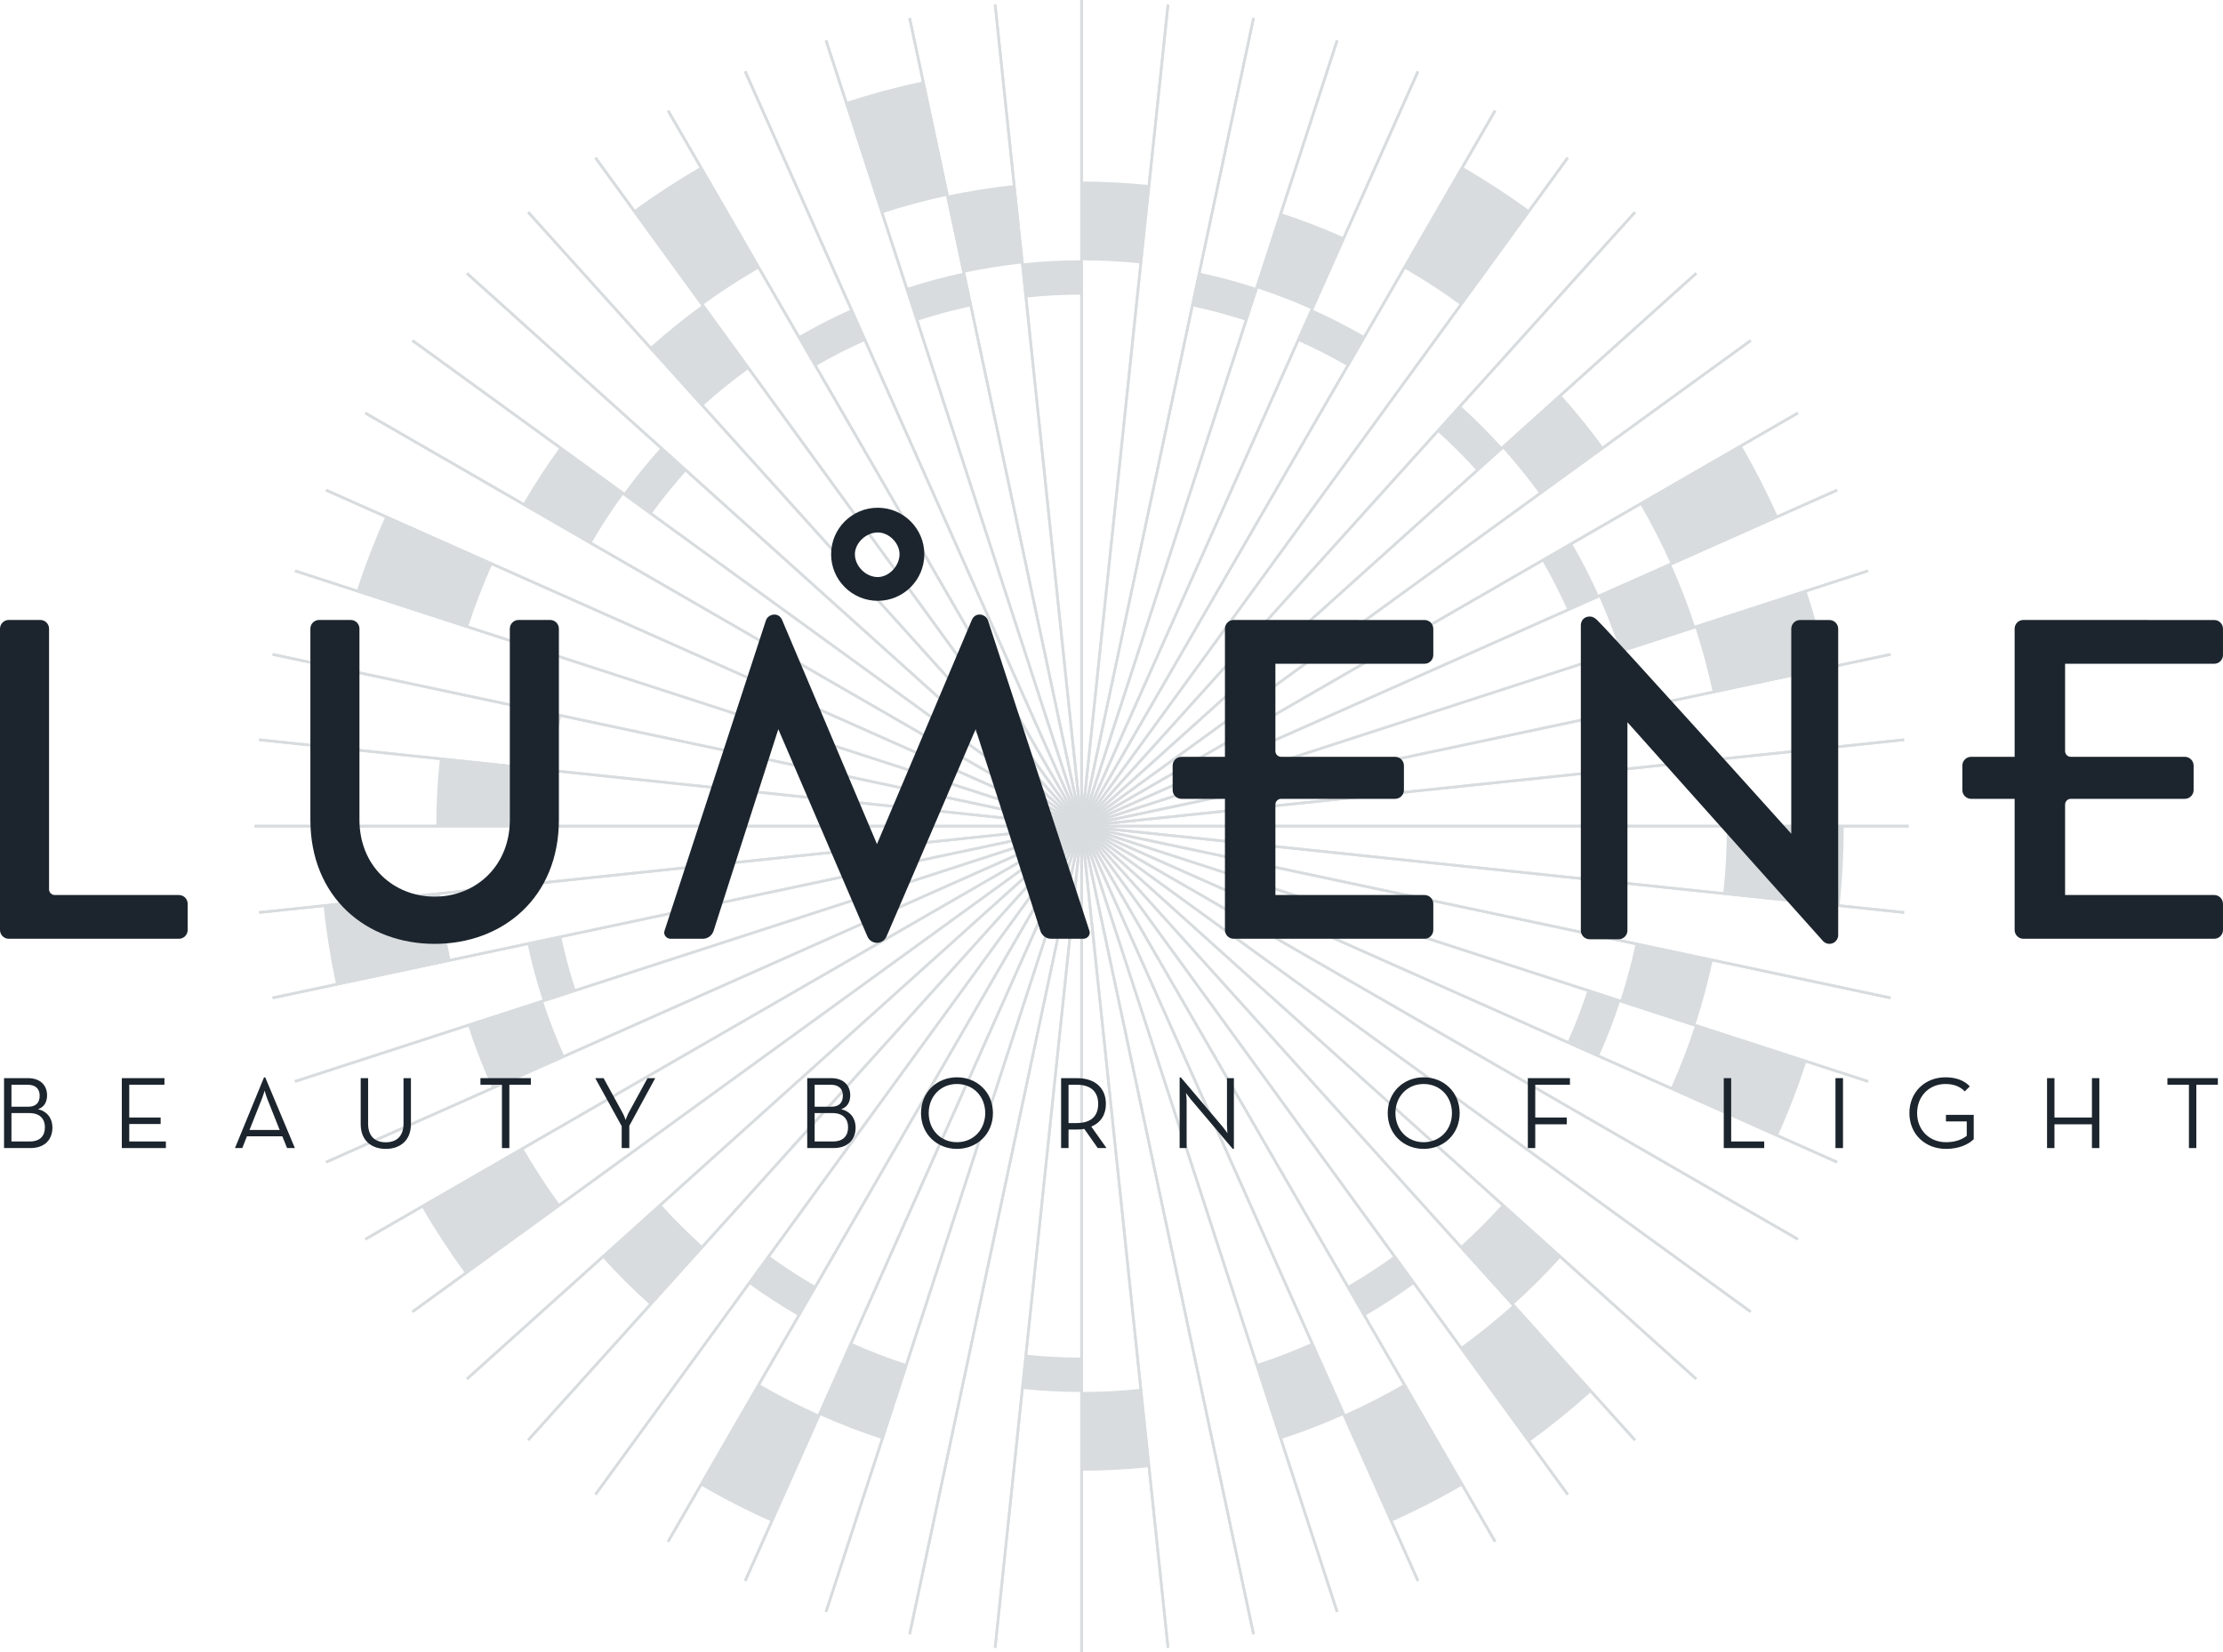 <svg width="600" height="446" viewBox="0 0 600 446" fill="none" xmlns="http://www.w3.org/2000/svg">
<g clip-path="url(#clip0)">
<path d="M291.925 -0.006V446.003" stroke="#D8DCDE" stroke-width="0.7" stroke-miterlimit="10"/>
<path d="M268.592 1.216L315.258 444.782" stroke="#D8DCDE" stroke-width="0.7" stroke-miterlimit="10"/>
<path d="M245.516 4.869L338.339 441.129" stroke="#D8DCDE" stroke-width="0.7" stroke-miterlimit="10"/>
<path d="M222.948 10.908L360.906 435.085" stroke="#D8DCDE" stroke-width="0.7" stroke-miterlimit="10"/>
<path d="M201.135 19.274L382.72 426.723" stroke="#D8DCDE" stroke-width="0.7" stroke-miterlimit="10"/>
<path d="M180.316 29.873L403.539 416.123" stroke="#D8DCDE" stroke-width="0.7" stroke-miterlimit="10"/>
<path d="M160.72 42.584L423.135 403.407" stroke="#D8DCDE" stroke-width="0.7" stroke-miterlimit="10"/>
<path d="M142.557 57.276L441.292 388.722" stroke="#D8DCDE" stroke-width="0.7" stroke-miterlimit="10"/>
<path d="M126.04 73.783L457.815 372.216" stroke="#D8DCDE" stroke-width="0.7" stroke-miterlimit="10"/>
<path d="M111.334 91.921L472.515 354.076" stroke="#D8DCDE" stroke-width="0.7" stroke-miterlimit="10"/>
<path d="M98.611 111.498L485.244 334.5" stroke="#D8DCDE" stroke-width="0.7" stroke-miterlimit="10"/>
<path d="M88.001 132.296L495.854 313.7" stroke="#D8DCDE" stroke-width="0.7" stroke-miterlimit="10"/>
<path d="M79.626 154.088L504.223 291.909" stroke="#D8DCDE" stroke-width="0.7" stroke-miterlimit="10"/>
<path d="M73.581 176.633L510.274 269.364" stroke="#D8DCDE" stroke-width="0.7" stroke-miterlimit="10"/>
<path d="M69.925 199.686L513.925 246.306" stroke="#D8DCDE" stroke-width="0.7" stroke-miterlimit="10"/>
<path d="M68.702 222.996H515.148" stroke="#D8DCDE" stroke-width="0.7" stroke-miterlimit="10"/>
<path d="M69.925 246.306L513.925 199.686" stroke="#D8DCDE" stroke-width="0.7" stroke-miterlimit="10"/>
<path d="M73.581 269.364L510.274 176.633" stroke="#D8DCDE" stroke-width="0.7" stroke-miterlimit="10"/>
<path d="M79.626 291.909L504.223 154.082" stroke="#D8DCDE" stroke-width="0.7" stroke-miterlimit="10"/>
<path d="M88.001 313.701L495.854 132.291" stroke="#D8DCDE" stroke-width="0.7" stroke-miterlimit="10"/>
<path d="M98.611 334.5L485.244 111.498" stroke="#D8DCDE" stroke-width="0.7" stroke-miterlimit="10"/>
<path d="M111.334 354.076L472.515 91.921" stroke="#D8DCDE" stroke-width="0.7" stroke-miterlimit="10"/>
<path d="M126.04 372.215L457.815 73.776" stroke="#D8DCDE" stroke-width="0.7" stroke-miterlimit="10"/>
<path d="M142.557 388.722L441.292 57.276" stroke="#D8DCDE" stroke-width="0.7" stroke-miterlimit="10"/>
<path d="M160.72 403.413L423.135 42.584" stroke="#D8DCDE" stroke-width="0.7" stroke-miterlimit="10"/>
<path d="M180.316 416.123L403.539 29.873" stroke="#D8DCDE" stroke-width="0.7" stroke-miterlimit="10"/>
<path d="M201.135 426.723L382.72 19.274" stroke="#D8DCDE" stroke-width="0.7" stroke-miterlimit="10"/>
<path d="M222.948 435.085L360.906 10.913" stroke="#D8DCDE" stroke-width="0.7" stroke-miterlimit="10"/>
<path d="M245.516 441.129L338.339 4.869" stroke="#D8DCDE" stroke-width="0.7" stroke-miterlimit="10"/>
<path d="M268.592 444.782L315.258 1.216" stroke="#D8DCDE" stroke-width="0.7" stroke-miterlimit="10"/>
<path d="M291.925 -0.006V446.003" stroke="#D8DCDE" stroke-width="0.7" stroke-miterlimit="10"/>
<path d="M268.592 1.216L315.258 444.782" stroke="#D8DCDE" stroke-width="0.7" stroke-miterlimit="10"/>
<path d="M245.516 4.869L338.339 441.129" stroke="#D8DCDE" stroke-width="0.7" stroke-miterlimit="10"/>
<path d="M222.948 10.908L360.906 435.085" stroke="#D8DCDE" stroke-width="0.7" stroke-miterlimit="10"/>
<path d="M201.135 19.274L382.72 426.723" stroke="#D8DCDE" stroke-width="0.7" stroke-miterlimit="10"/>
<path d="M180.316 29.873L403.539 416.123" stroke="#D8DCDE" stroke-width="0.7" stroke-miterlimit="10"/>
<path d="M160.72 42.584L423.135 403.407" stroke="#D8DCDE" stroke-width="0.7" stroke-miterlimit="10"/>
<path d="M142.557 57.276L441.292 388.722" stroke="#D8DCDE" stroke-width="0.7" stroke-miterlimit="10"/>
<path d="M126.04 73.783L457.815 372.216" stroke="#D8DCDE" stroke-width="0.7" stroke-miterlimit="10"/>
<path d="M111.334 91.921L472.515 354.076" stroke="#D8DCDE" stroke-width="0.7" stroke-miterlimit="10"/>
<path d="M98.611 111.498L485.244 334.5" stroke="#D8DCDE" stroke-width="0.7" stroke-miterlimit="10"/>
<path d="M88.001 132.296L495.854 313.7" stroke="#D8DCDE" stroke-width="0.7" stroke-miterlimit="10"/>
<path d="M79.626 154.088L504.223 291.909" stroke="#D8DCDE" stroke-width="0.7" stroke-miterlimit="10"/>
<path d="M73.581 176.633L510.274 269.364" stroke="#D8DCDE" stroke-width="0.7" stroke-miterlimit="10"/>
<path d="M69.925 199.686L513.925 246.306" stroke="#D8DCDE" stroke-width="0.7" stroke-miterlimit="10"/>
<path d="M68.702 222.996H515.148" stroke="#D8DCDE" stroke-width="0.7" stroke-miterlimit="10"/>
<path d="M69.925 246.306L513.925 199.686" stroke="#D8DCDE" stroke-width="0.7" stroke-miterlimit="10"/>
<path d="M73.581 269.364L510.274 176.633" stroke="#D8DCDE" stroke-width="0.7" stroke-miterlimit="10"/>
<path d="M79.626 291.909L504.223 154.082" stroke="#D8DCDE" stroke-width="0.7" stroke-miterlimit="10"/>
<path d="M88.001 313.701L495.854 132.291" stroke="#D8DCDE" stroke-width="0.7" stroke-miterlimit="10"/>
<path d="M98.611 334.5L485.244 111.498" stroke="#D8DCDE" stroke-width="0.7" stroke-miterlimit="10"/>
<path d="M111.334 354.076L472.515 91.921" stroke="#D8DCDE" stroke-width="0.7" stroke-miterlimit="10"/>
<path d="M126.04 372.215L457.815 73.776" stroke="#D8DCDE" stroke-width="0.7" stroke-miterlimit="10"/>
<path d="M142.557 388.722L441.292 57.276" stroke="#D8DCDE" stroke-width="0.7" stroke-miterlimit="10"/>
<path d="M160.72 403.413L423.135 42.584" stroke="#D8DCDE" stroke-width="0.7" stroke-miterlimit="10"/>
<path d="M180.316 416.123L403.539 29.873" stroke="#D8DCDE" stroke-width="0.7" stroke-miterlimit="10"/>
<path d="M201.135 426.723L382.72 19.274" stroke="#D8DCDE" stroke-width="0.7" stroke-miterlimit="10"/>
<path d="M222.948 435.085L360.906 10.913" stroke="#D8DCDE" stroke-width="0.7" stroke-miterlimit="10"/>
<path d="M245.516 441.129L338.339 4.869" stroke="#D8DCDE" stroke-width="0.7" stroke-miterlimit="10"/>
<path d="M268.592 444.782L315.258 1.216" stroke="#D8DCDE" stroke-width="0.7" stroke-miterlimit="10"/>
<path d="M126.314 169.241L96.285 159.493C98.519 152.638 101.102 145.937 104.016 139.419L132.873 152.25C130.405 157.775 128.205 163.436 126.314 169.241ZM378.96 373.602L394.758 400.924C388.559 404.514 382.166 407.785 375.59 410.718L362.74 381.889C368.311 379.406 373.721 376.638 378.96 373.602ZM350.32 91.977L354.091 83.513C358.981 85.693 363.729 88.125 368.328 90.79L363.695 98.815C359.37 96.309 354.908 94.026 350.32 91.977ZM431.551 160.897L450.976 152.25C453.45 157.775 455.644 163.436 457.535 169.241L437.304 175.805C435.647 170.714 433.716 165.737 431.551 160.897ZM307.905 374.892L310.127 396.033C304.145 396.655 298.072 396.98 291.925 396.98V375.731C297.324 375.731 302.654 375.44 307.905 374.892ZM152.304 285.1L132.873 293.741C130.405 288.222 128.205 282.56 126.314 276.755L146.545 270.186C148.208 275.283 150.133 280.254 152.304 285.1ZM378.96 72.395L394.758 45.067C400.979 48.674 406.995 52.595 412.783 56.813L394.232 82.32C389.33 78.753 384.234 75.442 378.96 72.395ZM497.63 222.995C497.63 230.25 497.248 237.418 496.511 244.479L465.128 241.185C465.756 235.204 466.088 229.137 466.088 222.995H497.63ZM221.109 381.889L208.265 410.718C201.684 407.785 195.291 404.514 189.097 400.924L204.889 373.602C210.134 376.638 215.544 379.406 221.109 381.889ZM175.814 138.717L168.313 133.278C171.455 128.963 174.803 124.813 178.374 120.858L185.264 127.051C181.91 130.766 178.768 134.67 175.814 138.717ZM149.105 208.001L139.878 207.031C140.438 201.683 141.289 196.415 142.386 191.244L151.458 193.167C150.43 198.03 149.63 202.973 149.105 208.001ZM416.234 151.296L424.261 146.668C426.929 151.262 429.363 156.011 431.551 160.897L423.078 164.664C421.027 160.075 418.742 155.617 416.234 151.296ZM376.287 338.997L381.737 346.491C377.435 349.618 372.956 352.524 368.328 355.2L363.695 347.181C368.042 344.664 372.247 341.936 376.287 338.997ZM260.142 73.605L255.72 52.818C261.616 51.568 267.62 50.603 273.722 49.964L275.945 71.099C270.591 71.658 265.318 72.509 260.142 73.605ZM244.687 368.231L238.117 388.441C232.307 386.552 226.633 384.361 221.109 381.889L229.764 362.483C234.609 364.647 239.591 366.576 244.687 368.231ZM139.044 222.995H117.767C117.767 216.854 118.099 210.792 118.721 204.811L139.878 207.031C139.329 212.282 139.044 217.607 139.044 222.995ZM204.889 72.395L189.097 45.067C182.87 48.674 176.86 52.595 171.066 56.813L189.617 82.32C194.519 78.753 199.621 75.442 204.889 72.395ZM462.271 186.826L493.146 180.268C491.643 173.202 489.775 166.273 487.564 159.493L457.535 169.241C459.409 174.977 461.003 180.839 462.271 186.826ZM118.721 241.185L87.344 244.479C88.093 251.676 89.224 258.765 90.704 265.722L121.578 259.17C120.327 253.274 119.356 247.281 118.721 241.185ZM255.72 52.818L249.155 21.974C242.082 23.475 235.146 25.341 228.359 27.55L238.117 57.549C243.859 55.677 249.726 54.09 255.72 52.818ZM450.976 152.25L479.834 139.419C476.891 132.849 473.618 126.457 470.03 120.27L442.675 136.046C445.714 141.285 448.491 146.69 450.976 152.25ZM394.232 363.671L412.783 389.178C418.593 384.954 424.175 380.434 429.5 375.639L408.395 352.221C403.887 356.285 399.151 360.092 394.232 363.671ZM450.976 293.741L479.834 306.577C482.753 300.054 485.33 293.359 487.564 286.498L457.535 276.755C455.644 282.56 453.45 288.222 450.976 293.741ZM141.175 309.951L113.819 325.726C117.425 331.942 121.361 337.952 125.577 343.734L151.11 325.201C147.539 320.304 144.225 315.213 141.175 309.951ZM276.916 365.674L275.945 374.892C281.201 375.44 286.531 375.731 291.925 375.731V366.462C286.857 366.462 281.846 366.188 276.916 365.674ZM207.563 338.997L202.118 346.491C206.42 349.618 210.893 352.524 215.521 355.2L220.155 347.181C215.813 344.664 211.608 341.936 207.563 338.997ZM151.458 252.823L142.386 254.752C143.5 260.003 144.905 265.152 146.545 270.186L155.366 267.321C153.824 262.589 152.51 257.755 151.458 252.823ZM233.535 91.977L229.764 83.513C224.874 85.693 220.126 88.125 215.521 90.79L220.155 98.815C224.48 96.309 228.942 94.026 233.535 91.977ZM336.299 86.572L339.162 77.76C334.117 76.122 328.969 74.723 323.707 73.605L321.782 82.668C326.718 83.718 331.557 85.031 336.299 86.572ZM398.591 127.051L405.476 120.858C401.905 116.897 398.134 113.124 394.169 109.557L387.964 116.44C391.69 119.79 395.232 123.335 398.591 127.051ZM291.925 79.529V70.266C286.531 70.266 281.201 70.551 275.945 71.099L276.916 80.317C281.846 79.803 286.857 79.529 291.925 79.529ZM262.067 82.668L260.142 73.605C254.886 74.723 249.732 76.122 244.687 77.76L247.555 86.572C252.292 85.031 257.131 83.718 262.067 82.668ZM423.078 281.333L431.551 285.1C433.716 280.254 435.647 275.283 437.304 270.186L428.489 267.321C426.923 272.109 425.112 276.778 423.078 281.333ZM394.169 336.44L408.395 352.221C412.909 348.157 417.211 343.865 421.278 339.35L405.476 325.138C401.905 329.1 398.134 332.867 394.169 336.44ZM437.304 270.186L457.535 276.755C459.409 271.013 461.003 265.152 462.271 259.17L441.463 254.752C440.344 260.003 438.95 265.152 437.304 270.186ZM202.118 99.506L189.617 82.32C184.698 85.899 179.968 89.711 175.454 93.769L189.68 109.557C193.639 105.99 197.799 102.651 202.118 99.506ZM307.905 71.099L310.127 49.964C304.145 49.342 298.072 49.011 291.925 49.011V70.266C297.324 70.266 302.654 70.551 307.905 71.099ZM354.091 83.513L362.74 64.101C357.216 61.636 351.548 59.438 345.738 57.549L339.162 77.76C344.264 79.421 349.24 81.344 354.091 83.513ZM415.542 133.278L432.739 120.789C429.157 115.875 425.346 111.149 421.278 106.64L405.476 120.858C409.046 124.813 412.394 128.963 415.542 133.278ZM339.162 368.231L345.738 388.441C351.548 386.552 357.216 384.361 362.74 381.889L354.091 362.483C349.24 364.647 344.264 366.576 339.162 368.231ZM178.374 325.138L162.571 339.35C166.639 343.865 170.941 348.157 175.454 352.221L189.68 336.44C185.721 332.867 181.944 329.1 178.374 325.138ZM168.313 133.278L151.11 120.789C147.539 125.686 144.225 130.783 141.175 136.046L159.588 146.668C162.268 142.044 165.176 137.575 168.313 133.278Z" fill="#D8DCDE"/>
<path d="M236.912 143.723C239.934 143.723 242.791 146.582 242.791 149.596C242.791 152.764 239.934 155.766 236.912 155.766C233.684 155.766 230.742 152.821 230.742 149.596C230.742 146.582 233.741 143.723 236.912 143.723ZM236.9 162.176C243.842 162.176 249.481 156.542 249.481 149.607C249.481 142.684 243.842 137.051 236.9 137.051C229.959 137.051 224.32 142.684 224.32 149.607C224.32 156.542 229.959 162.176 236.9 162.176Z" fill="#1C252E"/>
<path d="M266.689 167.524C266.312 166.388 265.266 165.886 264.375 165.886C263.358 165.886 262.661 166.502 262.29 167.375C261.924 168.254 236.7 227.842 236.7 227.842C236.7 227.842 211.476 168.254 211.111 167.375C210.739 166.502 210.042 165.886 209.019 165.886C208.134 165.886 207.088 166.388 206.706 167.524C206.329 168.66 179.396 251.129 179.396 251.129C179.191 251.625 179.242 252.173 179.545 252.624C179.865 253.104 180.419 253.4 180.99 253.4H189.732C190.96 253.4 192.114 252.584 192.554 251.408L210.071 196.827L234.129 252.79C234.575 253.828 235.586 254.496 236.7 254.496C237.814 254.496 238.826 253.828 239.271 252.79L263.33 196.827L280.847 251.408C281.286 252.584 282.441 253.4 283.669 253.4H292.41C292.981 253.4 293.536 253.104 293.856 252.624C294.158 252.173 294.21 251.625 293.998 251.129C293.998 251.129 267.072 168.66 266.689 167.524Z" fill="#1C252E"/>
<path d="M148.482 167.341H139.975C138.666 167.341 137.604 168.402 137.604 169.704V221.243C137.604 220.598 137.609 210.445 137.609 221.272C137.609 233.806 128.371 242.025 117.31 242.025C106.249 242.025 97.017 233.806 97.017 221.272C97.017 210.445 97.017 220.598 97.017 221.243V169.704C97.017 168.402 95.954 167.341 94.651 167.341H86.144C84.836 167.341 83.773 168.402 83.773 169.704V221.272C83.773 242.253 98.891 254.776 117.31 254.776C135.73 254.776 150.847 242.253 150.847 221.272V169.704C150.847 168.402 149.784 167.341 148.482 167.341Z" fill="#1C252E"/>
<path d="M48.283 241.591H14.792C13.935 241.591 13.238 240.895 13.238 240.039V169.704C13.238 168.402 12.175 167.341 10.872 167.341H2.365C1.063 167.341 0 168.402 0 169.704V251.031C0 252.338 1.063 253.4 2.365 253.4H48.283C49.591 253.4 50.654 252.338 50.654 251.031V243.96C50.654 242.653 49.591 241.591 48.283 241.591Z" fill="#1C252E"/>
<path d="M384.491 167.358L332.986 167.341C331.677 167.341 330.62 168.397 330.62 169.704V204.286H318.874C317.571 204.286 316.503 205.348 316.503 206.649V213.264C316.503 214.56 317.571 215.627 318.874 215.627H330.62V251.031C330.62 252.338 331.677 253.4 332.986 253.4H384.491C385.799 253.4 386.856 252.338 386.856 251.031V243.96C386.856 242.653 385.799 241.591 384.491 241.591H344.235V217.174C344.235 216.318 344.932 215.627 345.789 215.627H376.561C377.863 215.627 378.926 214.56 378.926 213.264V206.649C378.926 205.348 377.863 204.286 376.561 204.286H345.789C344.932 204.286 344.235 203.596 344.235 202.739V179.167H384.491C385.799 179.167 386.856 178.105 386.856 176.798V169.727C386.856 168.42 385.799 167.358 384.491 167.358Z" fill="#1C252E"/>
<path d="M597.629 179.167C598.938 179.167 599.995 178.105 599.995 176.804V169.727C599.995 168.42 598.938 167.358 597.629 167.358L546.124 167.341C544.822 167.341 543.759 168.402 543.759 169.704V204.286H532.013C530.71 204.286 529.647 205.348 529.647 206.649V213.264C529.647 214.56 530.71 215.627 532.013 215.627H543.759V251.031C543.759 252.338 544.822 253.4 546.124 253.4H597.629C598.938 253.4 599.995 252.338 599.995 251.031V243.96C599.995 242.653 598.938 241.591 597.629 241.591H557.38V217.174C557.38 216.318 558.071 215.627 558.928 215.627H589.699C591.002 215.627 592.07 214.56 592.07 213.264V206.649C592.07 205.348 591.002 204.286 589.699 204.286H558.928C558.071 204.286 557.38 203.596 557.38 202.739V179.167" fill="#1C252E"/>
<path d="M493.774 167.358H485.839C484.536 167.358 483.473 168.425 483.473 169.726V225.044C483.473 225.044 436.133 172.358 431.088 167.386C430.546 166.85 429.917 166.416 429.043 166.416C427.609 166.416 426.678 167.478 426.678 168.779V251.168C426.678 252.469 427.74 253.531 429.043 253.531H436.887C438.19 253.531 439.253 252.469 439.253 251.168V194.954C439.253 194.954 491.649 253.634 492.106 254.079C492.563 254.53 493.169 254.77 493.78 254.77C495.077 254.77 496.14 253.714 496.14 252.412V169.726C496.14 168.454 495.077 167.358 493.774 167.358Z" fill="#1C252E"/>
<path d="M8.039 308.113C10.93 308.113 12.124 306.48 12.124 304.283C12.124 302.063 10.815 300.453 7.924 300.453H3.091V308.113H8.039ZM7.65 298.735C9.844 298.735 10.707 297.485 10.707 295.762C10.707 294.044 9.787 292.794 7.37 292.794H3.091V298.735H7.65ZM1.091 291.019H7.507C11.038 291.019 12.706 293.102 12.706 295.653C12.706 297.514 11.872 298.872 10.261 299.397C12.706 299.985 14.152 301.84 14.152 304.34C14.152 307.479 12.204 309.894 8.176 309.894H1.091" fill="#1C252E"/>
<path d="M32.88 291.019H44.386V292.794H34.885V301.646H43.358V303.398H34.885V308.113H44.775V309.894H32.88" fill="#1C252E"/>
<path d="M75.484 305.008L72.147 296.624C71.787 295.734 71.427 294.375 71.427 294.375C71.427 294.375 71.033 295.734 70.673 296.624L67.342 305.008H75.484ZM71.256 290.819H71.593L79.591 309.894H77.483L76.203 306.726H66.645L65.394 309.894H63.423" fill="#1C252E"/>
<path d="M97.354 303.45V291.019H99.354V303.313C99.354 306.674 101.188 308.335 104.13 308.335C107.049 308.335 108.912 306.674 108.912 303.313V291.019H110.912V303.45C110.912 307.867 107.969 310.116 104.13 310.116C100.268 310.116 97.354 307.867 97.354 303.45Z" fill="#1C252E"/>
<path d="M135.478 292.794H129.674V291.019H143.289V292.794H137.478V309.894H135.478" fill="#1C252E"/>
<path d="M167.798 303.981L160.657 291.019H162.908L168.044 300.396C168.467 301.121 168.855 302.314 168.855 302.314C168.855 302.314 169.267 301.15 169.655 300.396L174.774 291.019H176.854L169.855 303.895V309.894H167.798" fill="#1C252E"/>
<path d="M224.822 308.113C227.708 308.113 228.902 306.48 228.902 304.283C228.902 302.063 227.599 300.453 224.708 300.453H219.875V308.113H224.822ZM224.428 298.735C226.628 298.735 227.49 297.485 227.49 295.762C227.49 294.044 226.571 292.794 224.154 292.794H219.875V298.735H224.428ZM217.875 291.019H224.291C227.822 291.019 229.484 293.102 229.484 295.653C229.484 297.514 228.656 298.872 227.045 299.397C229.484 299.985 230.93 301.84 230.93 304.34C230.93 307.479 228.987 309.894 224.959 309.894H217.875" fill="#1C252E"/>
<path d="M265.918 300.453C265.918 295.956 262.696 292.6 258.279 292.6C253.892 292.6 250.664 295.956 250.664 300.453C250.664 304.951 253.892 308.313 258.279 308.313C262.696 308.313 265.918 304.951 265.918 300.453ZM248.584 300.453C248.584 294.763 252.915 290.796 258.279 290.796C263.667 290.796 268.003 294.763 268.003 300.453C268.003 306.144 263.667 310.116 258.279 310.116C252.915 310.116 248.584 306.144 248.584 300.453Z" fill="#1C252E"/>
<path d="M290.542 303.147C294.821 303.147 296.404 300.956 296.404 297.982C296.404 295.014 294.793 292.794 290.542 292.794H288.405V303.147H290.542ZM298.655 309.894H296.295L292.656 304.728C292.016 304.842 291.319 304.894 290.651 304.894H288.405V309.894H286.4V291.019H290.651C295.821 291.019 298.489 293.907 298.489 297.982C298.489 300.813 297.152 303.039 294.541 304.089" fill="#1C252E"/>
<path d="M321.417 296.761C320.891 296.122 320.108 295.015 320.108 295.015C320.108 295.015 320.28 296.344 320.28 297.149V309.894H318.389V290.825H318.72L330.004 304.147C330.529 304.786 331.306 305.893 331.306 305.893C331.306 305.893 331.169 304.563 331.169 303.759V291.019H333.032V310.088H332.695" fill="#1C252E"/>
<path d="M391.89 300.453C391.89 295.956 388.667 292.6 384.245 292.6C379.857 292.6 376.635 295.956 376.635 300.453C376.635 304.951 379.857 308.313 384.245 308.313C388.667 308.313 391.89 304.951 391.89 300.453ZM374.55 300.453C374.55 294.763 378.886 290.796 384.245 290.796C389.639 290.796 393.969 294.763 393.969 300.453C393.969 306.144 389.639 310.116 384.245 310.116C378.886 310.116 374.55 306.144 374.55 300.453Z" fill="#1C252E"/>
<path d="M412.372 291.019H423.735V292.794H414.371V301.646H422.873V303.478H414.371V309.894H412.372" fill="#1C252E"/>
<path d="M465.253 291.019H467.253V308.113H476.171V309.894H465.253" fill="#1C252E"/>
<path d="M495.402 309.894H497.436V291.019H495.402V309.894Z" fill="#1C252E"/>
<path d="M515.359 300.453C515.359 294.763 519.581 290.796 525.083 290.796C527.802 290.796 530.11 291.572 531.664 293.239L530.305 294.597C529.082 293.319 527.414 292.6 525.083 292.6C520.638 292.6 517.439 295.956 517.439 300.453C517.439 304.951 520.666 308.313 525.249 308.313C527.831 308.313 529.665 307.531 530.836 306.589V302.702H525.22V300.927H532.721V307.502C531.333 308.866 528.808 310.116 525.249 310.116C519.61 310.116 515.359 306.144 515.359 300.453Z" fill="#1C252E"/>
<path d="M552.512 291.019H554.512V301.646H564.624V291.019H566.624V309.894H564.624V303.478H554.512V309.894H552.512" fill="#1C252E"/>
<path d="M590.802 292.794H584.998V291.019H598.612V292.794H592.802V309.894H590.802" fill="#1C252E"/>
</g>
<defs>
<clipPath id="clip0">
<rect width="600" height="446" fill="white"/>
</clipPath>
</defs>
</svg>
